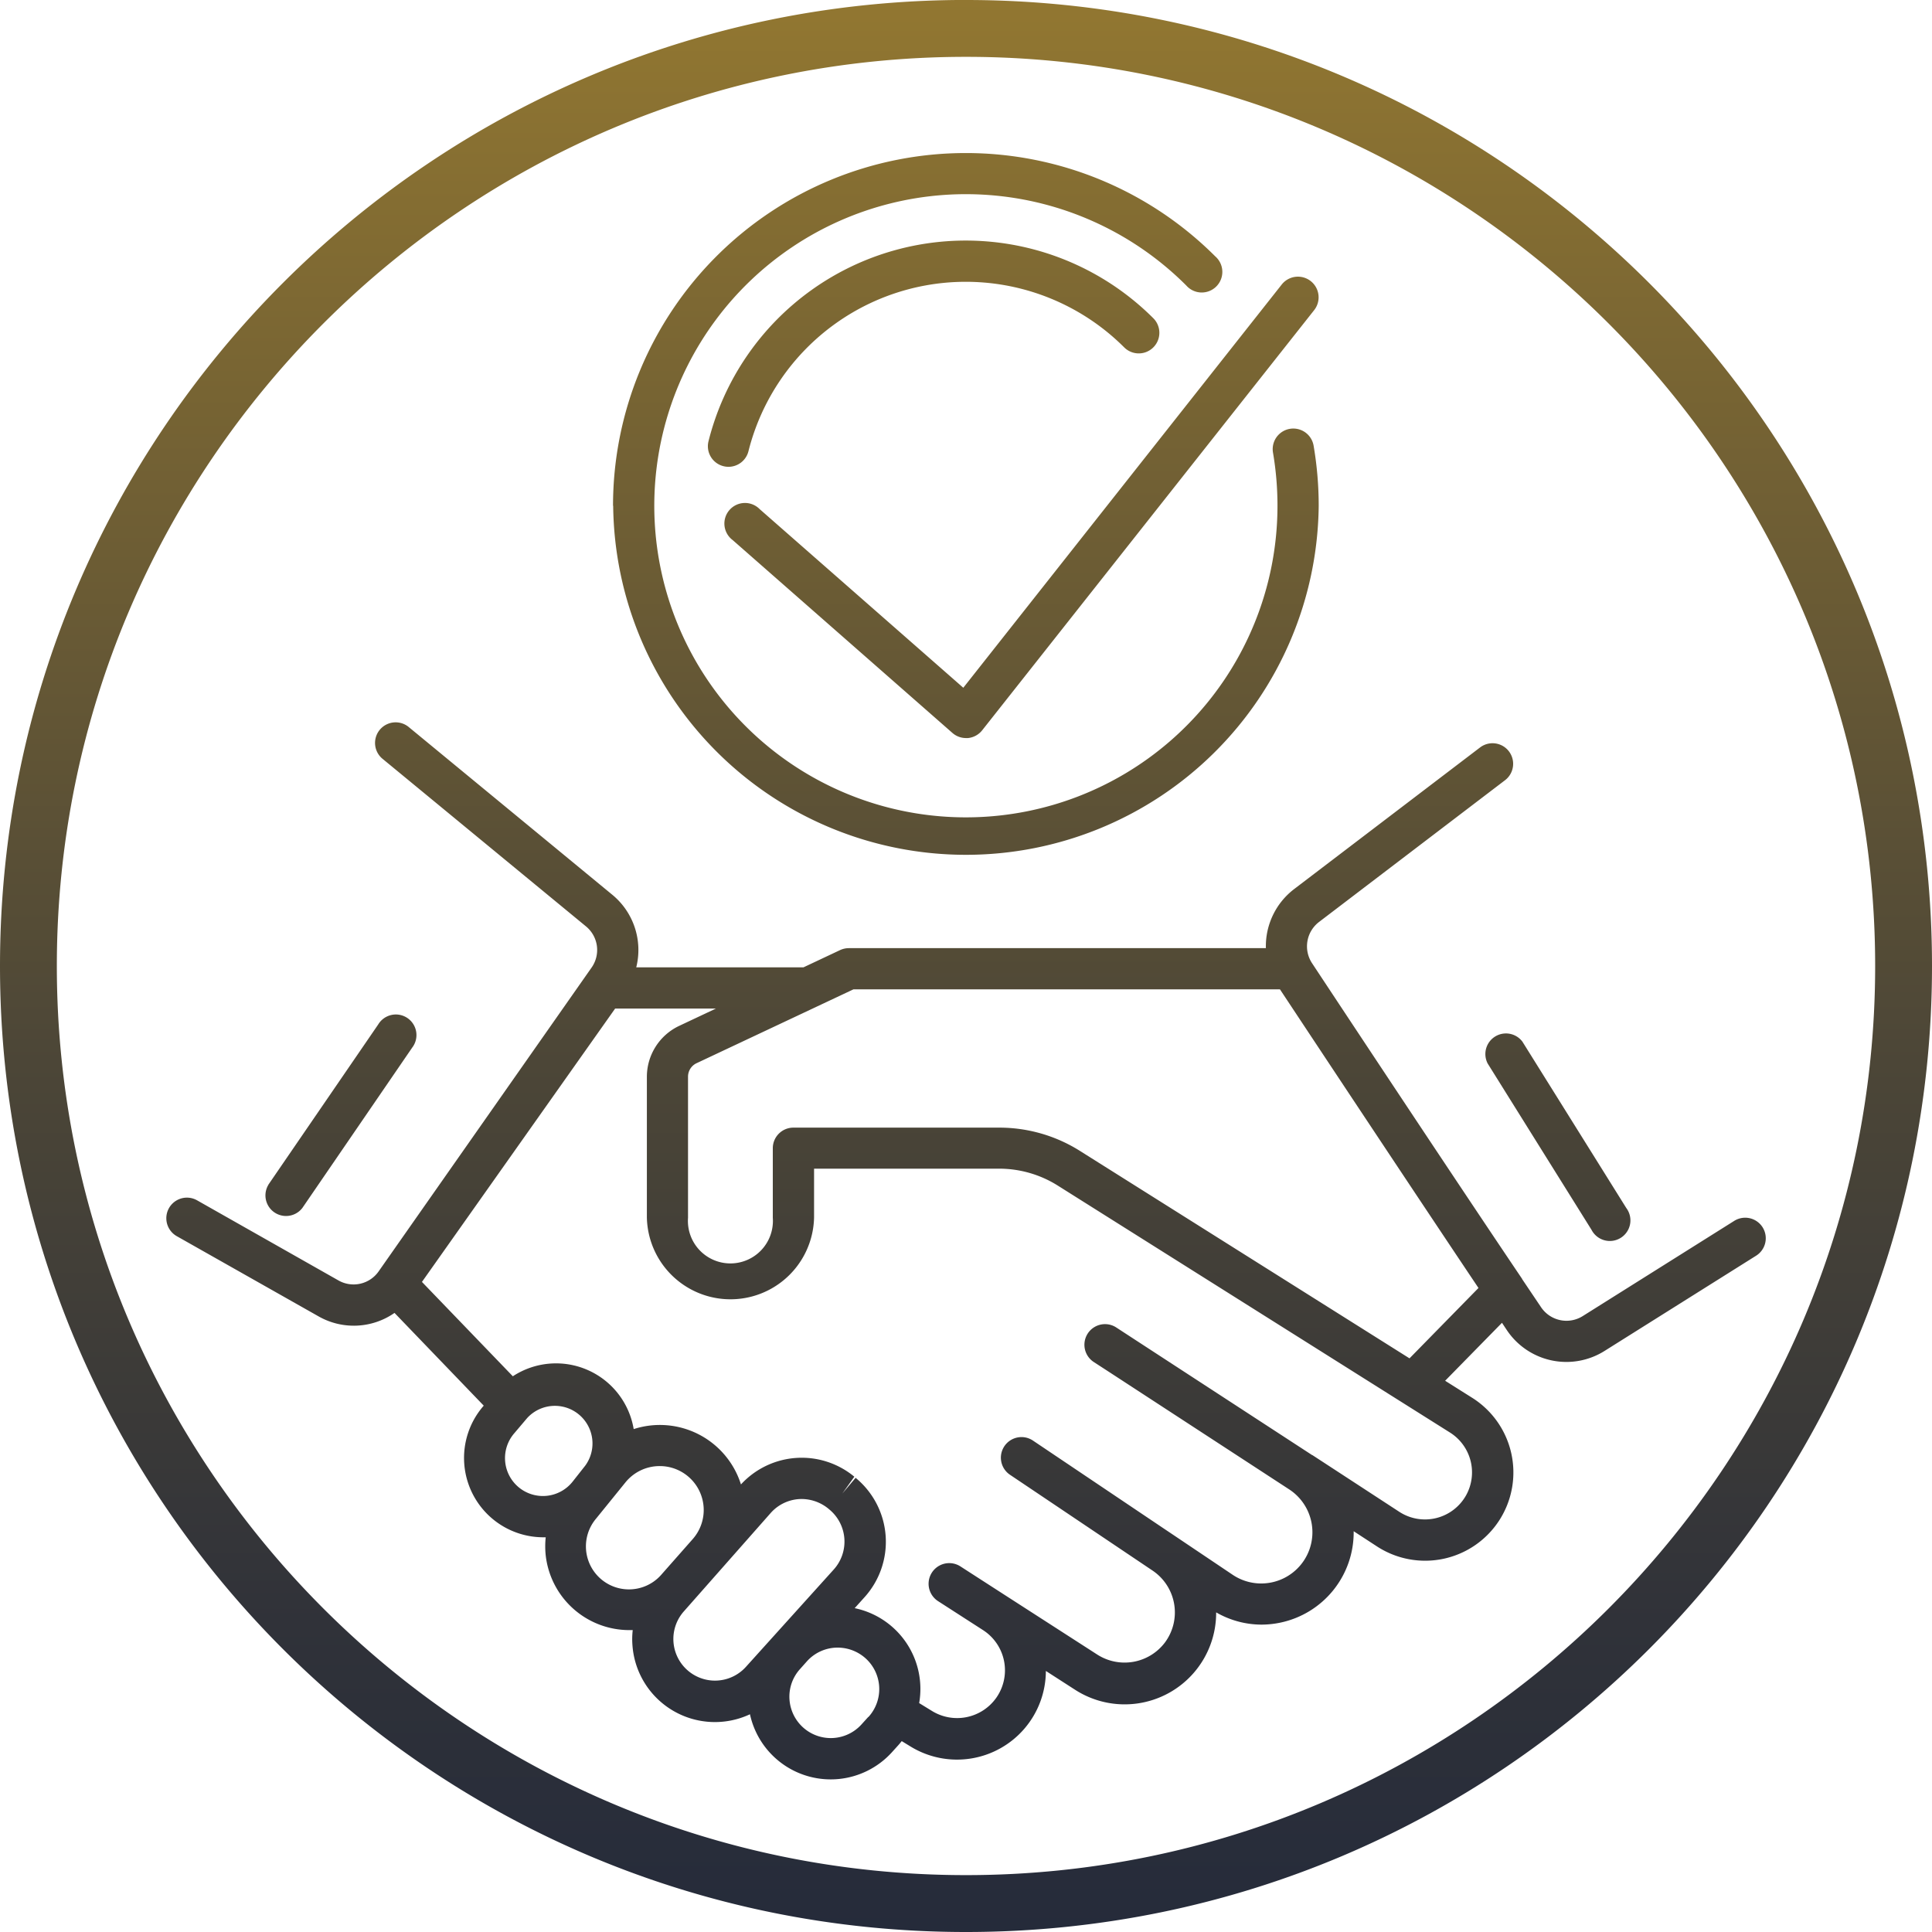 <svg id="Layer_1" data-name="Layer 1" xmlns="http://www.w3.org/2000/svg" xmlns:xlink="http://www.w3.org/1999/xlink" viewBox="0 0 500 500"><defs><style>.cls-1{fill:url(#linear-gradient);}</style><linearGradient id="linear-gradient" x1="250" y1="499.72" x2="250" y2="-0.28" gradientUnits="userSpaceOnUse"><stop offset="0" stop-color="#252b3a"/><stop offset="0.16" stop-color="#303239"/><stop offset="0.45" stop-color="#4c4637"/><stop offset="0.82" stop-color="#7a6633"/><stop offset="1" stop-color="#927731"/></linearGradient></defs><path class="cls-1" d="M456.17,317.36a5.33,5.33,0,0,0-7.35-1.68l-39.19,24.63a7.92,7.92,0,0,1-10.79-2.26l-4.92-7.31,0-.05C379,308.58,354.1,271,339.56,249a7.94,7.94,0,0,1,1.81-10.68l48.13-36.68a5.33,5.33,0,1,0-6.46-8.48L334.9,229.83a18.6,18.6,0,0,0-7.29,15.27H219.69a5.4,5.4,0,0,0-2.27.5l-9.49,4.47H164.66a18.5,18.5,0,0,0-6.15-18.75l-52.85-43.54A5.33,5.33,0,0,0,98.88,196l52.81,43.5a7.9,7.9,0,0,1,1.41,10.63L98,328.74a7.91,7.91,0,0,1-10.4,2.36L51,310.36a5.33,5.33,0,0,0-5.25,9.28L82.4,340.37a18.43,18.43,0,0,0,19.7-.87l23.09,24-.34.4a20.53,20.53,0,0,0,15.71,33.67c.23,0,.45,0,.67,0a22.19,22.19,0,0,0,0,4.68,21.78,21.78,0,0,0,21.64,19.34c.29,0,.59,0,.88,0a20.56,20.56,0,0,0-.06,4.08,21.39,21.39,0,0,0,30.4,17.7,21.38,21.38,0,0,0,36.63,9.95l1.81-2c.3-.33.56-.68.84-1l2.19,1.34a23,23,0,0,0,35.11-19.5l7.53,4.85A23.68,23.68,0,0,0,314.74,417a23.57,23.57,0,0,0,11.68,3.17,24.08,24.08,0,0,0,4.91-.51,23.87,23.87,0,0,0,19-23.66l5.92,3.86a22.84,22.84,0,1,0,24.64-38.46L374,357.06l14.71-15L390,344a18.54,18.54,0,0,0,25.29,5.32l39.2-24.63A5.33,5.33,0,0,0,456.17,317.36Zm-308,65.84A9.81,9.81,0,1,1,133,370.76l3.45-4.07a9.73,9.73,0,0,1,15,12.35Zm23.1,23.91a11.13,11.13,0,0,1-17-14.38l7.62-9.4a11.4,11.4,0,0,1,8.87-4.19,11.37,11.37,0,0,1,8.51,18.9Zm21.81,23.95A10.77,10.77,0,0,1,177,416.72l22.42-25.4a10.74,10.74,0,0,1,8.07-3.66,11,11,0,0,1,7.14,2.71,10.78,10.78,0,0,1,1.15,15.53Zm31.63,13-1.81,2a10.71,10.71,0,0,1-18.57-6.37,10.63,10.63,0,0,1,2.7-8l1.78-2a10.68,10.68,0,0,1,8-3.57,10.84,10.84,0,0,1,6.86,2.48,10.72,10.72,0,0,1,1.06,15.5Zm150.56-73.59a12.19,12.19,0,0,1,4.17,16.2,12.18,12.18,0,0,1-17.31,4.3l-22.5-14.68-.06,0-47-30.62h0l-3.68-2.4a5.33,5.33,0,0,0-5.82,8.94l3.68,2.39h0l.83.54,46.15,30.09a13.25,13.25,0,1,1-14.66,22.08l-14.81-9.95h0l-2.91-1.95-33.95-22.82a5.33,5.33,0,1,0-5.94,8.85l13.68,9.19,0,0,23.15,15.56a13.05,13.05,0,0,1,3.16,18.65A13.09,13.09,0,0,1,284,427.94l-23.85-15.36h0l-8.7-5.61h0l-2.9-1.87a5.33,5.33,0,0,0-5.77,9l11.64,7.5a12.37,12.37,0,0,1,3.37,17.57,12.41,12.41,0,0,1-16.57,3.36l-3.34-2.05a21.35,21.35,0,0,0-16.69-24.57l2.54-2.82a21.41,21.41,0,0,0-2.3-30.91L218,386.24l3.1-4.35a21.35,21.35,0,0,0-29.34,2A22,22,0,0,0,164,369.57a20.38,20.38,0,0,0-31.28-13.67l-23.52-24.42,50-70.75h26.09l-9.53,4.49a14.58,14.58,0,0,0-8.35,13.14V314.8a21.64,21.64,0,0,0,43.27,0V302.17h47.89a28.51,28.51,0,0,1,15.2,4.39Zm-10.49-19.21-85.33-53.71a39.15,39.15,0,0,0-20.88-6H205.33a5.33,5.33,0,0,0-5.33,5.33v18a11,11,0,1,1-21.94,0V278.36a3.85,3.85,0,0,1,2.22-3.49l40.6-19.11H331.25c13.85,20.92,36.54,55.15,51.38,77.29ZM69.46,306.31l28.42-41.46a5.33,5.33,0,1,1,8.79,6L78.25,312.34a5.33,5.33,0,0,1-8.79-6ZM394,269.3l26.88,43.05a5.33,5.33,0,1,1-9,5.64L385,274.94A5.33,5.33,0,0,1,394,269.3ZM158.65,130.62A91.3,91.3,0,0,1,314.5,66.06,5.33,5.33,0,1,1,307,73.6a80.64,80.64,0,1,0,23.61,57,81.67,81.67,0,0,0-1.16-13.74,5.33,5.33,0,1,1,10.51-1.8,92.52,92.52,0,0,1,1.32,15.54,91.3,91.3,0,0,1-182.59,0Zm29.88-10.09a5.18,5.18,0,0,1-1.29-.16,5.32,5.32,0,0,1-3.88-6.46A68.65,68.65,0,0,1,298.48,82.08a5.33,5.33,0,1,1-7.54,7.54,58,58,0,0,0-97.24,26.87A5.33,5.33,0,0,1,188.53,120.53Zm60.77,57.18L331.72,73.34A5.33,5.33,0,0,1,340.09,80L254.18,188.73a5.36,5.36,0,0,1-3.69,2,4.1,4.1,0,0,1-.49,0,5.33,5.33,0,0,1-3.52-1.33L189.6,139.48a5.33,5.33,0,1,1,7-8Zm.7-178C111.93-.28,0,111.65,0,249.72s111.93,250,250,250,250-111.93,250-250S388.07-.28,250-.28ZM250,485C120.26,485,14.71,379.46,14.71,249.72S120.26,14.43,250,14.43,485.29,120,485.29,249.72,379.74,485,250,485Z" transform="translate(0 0.28)"/></svg>